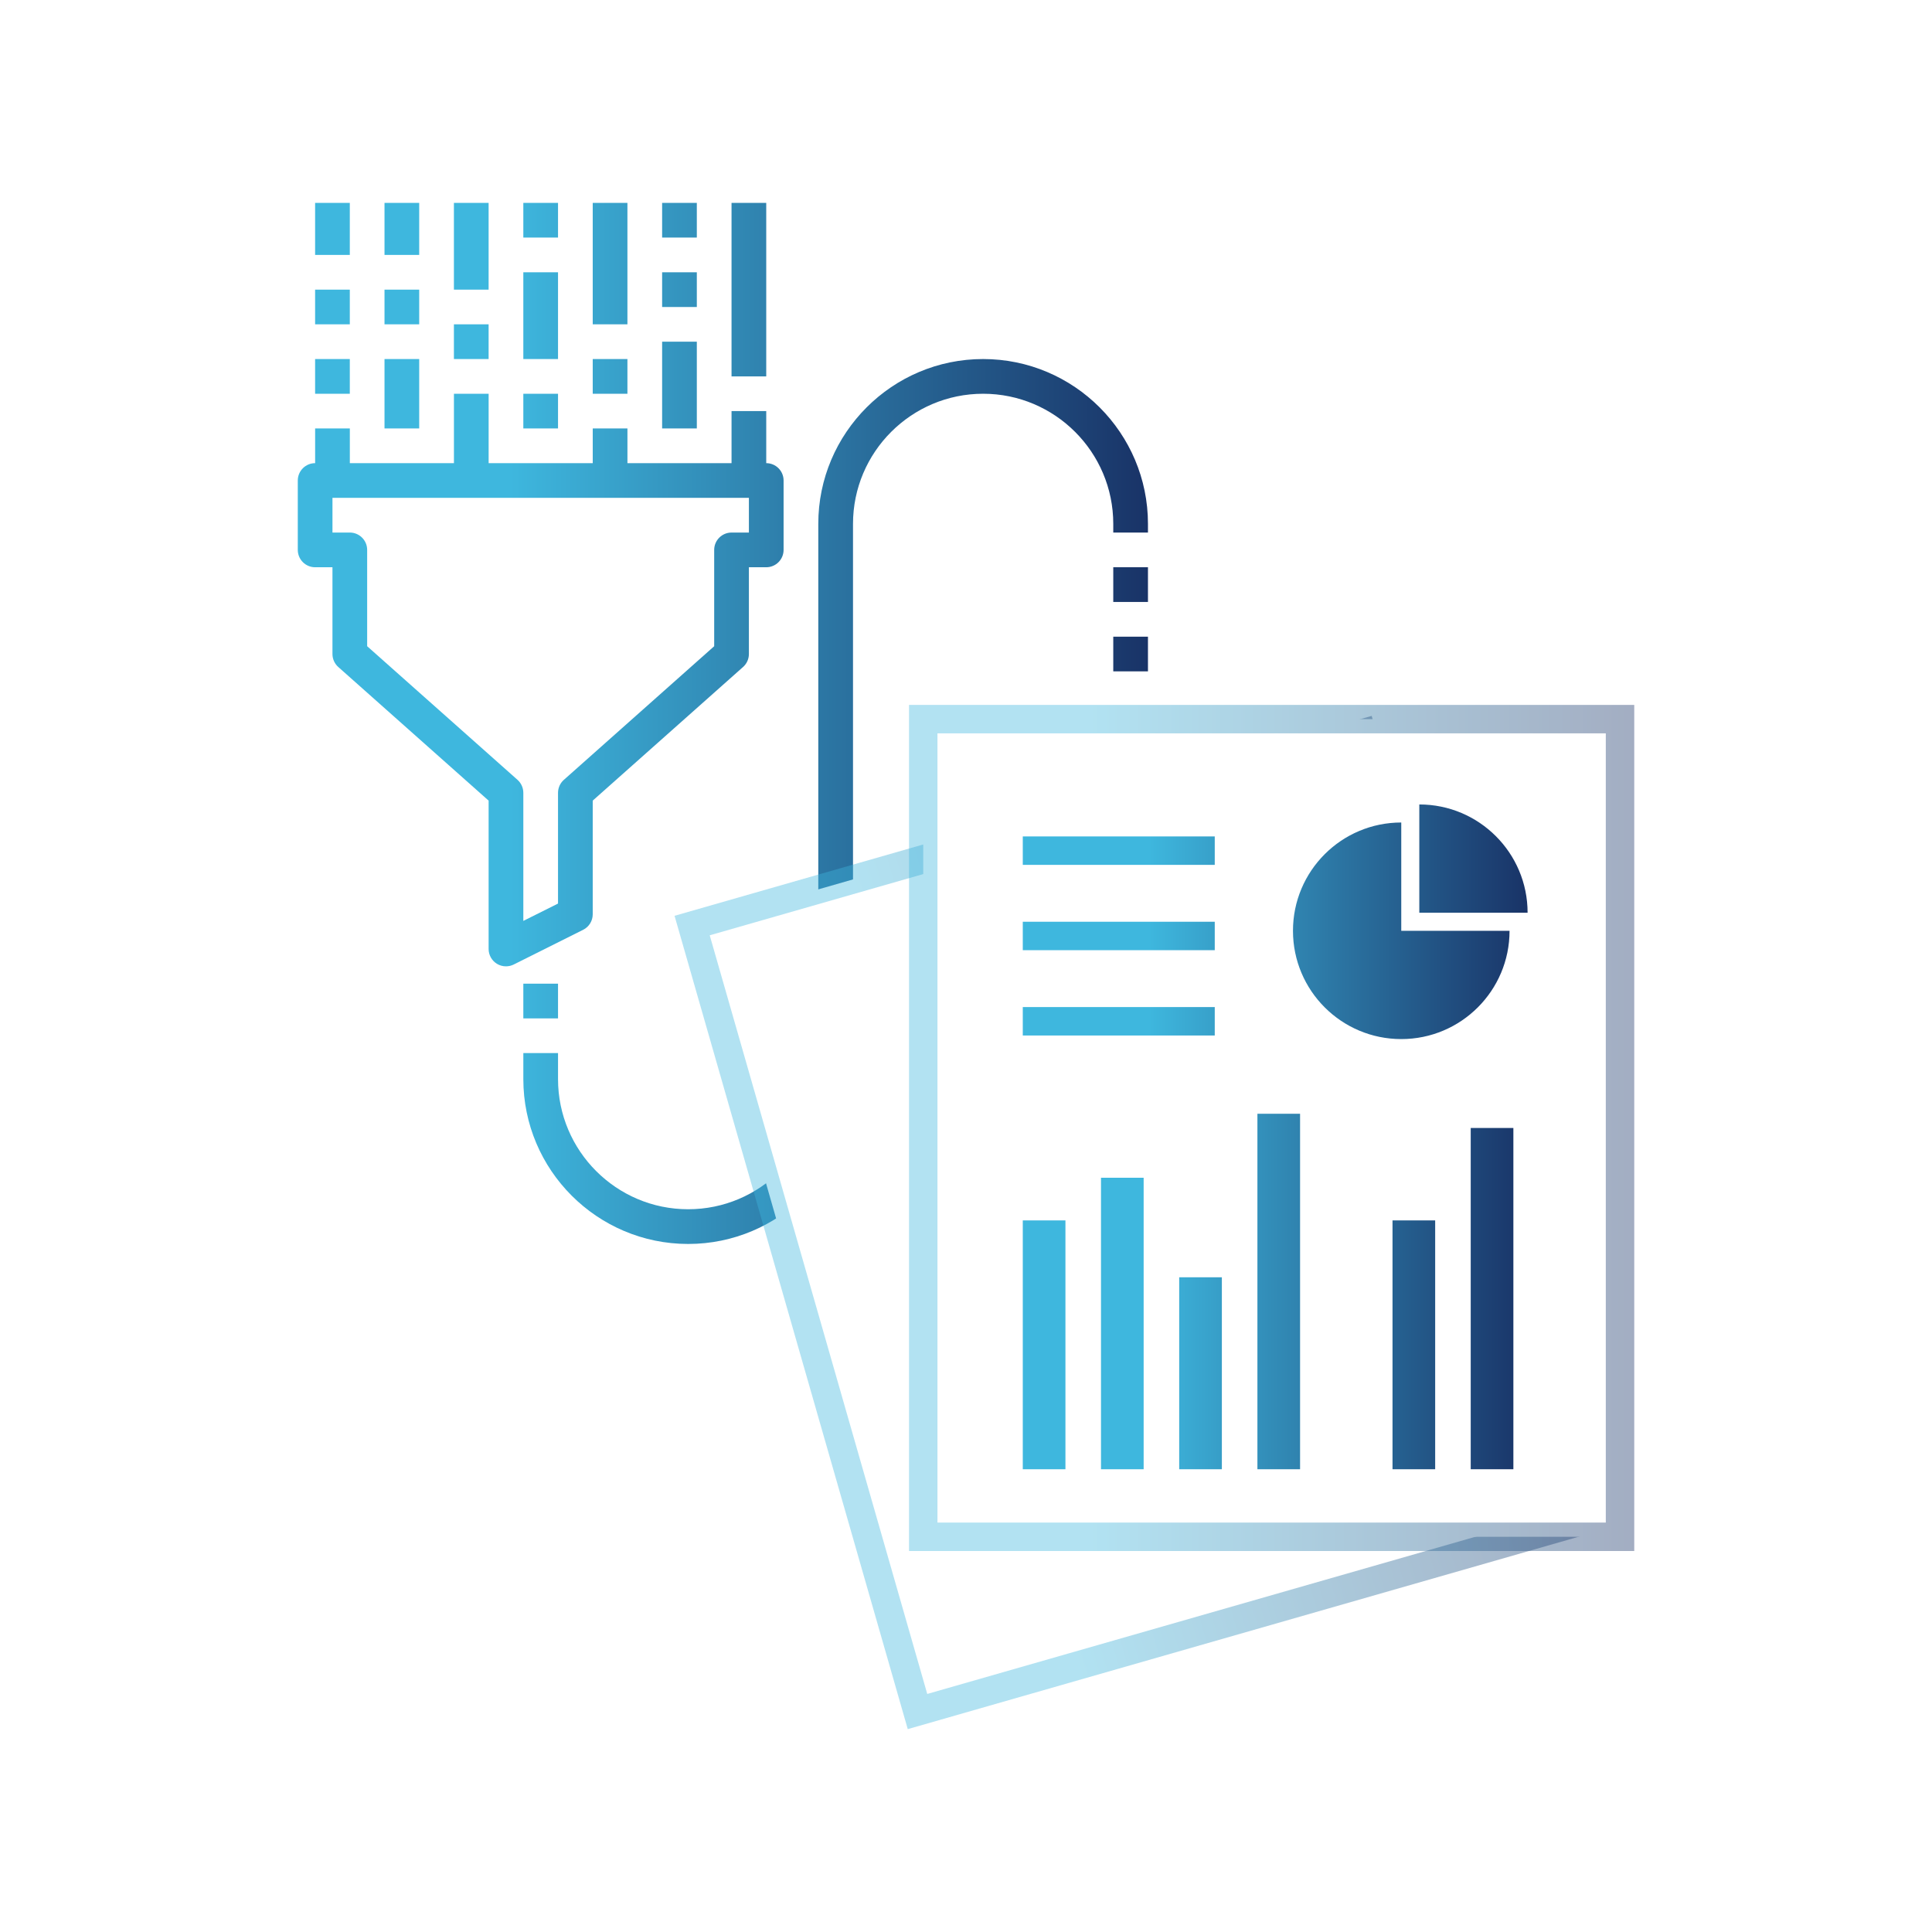 <?xml version="1.0" encoding="UTF-8"?>
<svg id="_レイヤー_1" data-name="レイヤー 1" xmlns="http://www.w3.org/2000/svg" xmlns:xlink="http://www.w3.org/1999/xlink" viewBox="0 0 200 200">
  <defs>
    <linearGradient id="_名称未設定グラデーション_7" data-name="名称未設定グラデーション 7" x1="30.823" y1="74.888" x2="118.837" y2="74.888" gradientUnits="userSpaceOnUse">
      <stop offset=".25" stop-color="#3eb7de"/>
      <stop offset="1" stop-color="#193367"/>
    </linearGradient>
    <linearGradient id="_名称未設定グラデーション_7-2" data-name="名称未設定グラデーション 7" x1="83.611" y1="243.518" x2="158.686" y2="243.518" gradientTransform="translate(-65.596 -74.137) rotate(-16)" xlink:href="#_名称未設定グラデーション_7"/>
    <linearGradient id="_名称未設定グラデーション_7-3" data-name="名称未設定グラデーション 7" x1="94.101" y1="116.766" x2="169.177" y2="116.766" xlink:href="#_名称未設定グラデーション_7"/>
    <linearGradient id="_名称未設定グラデーション_7-4" data-name="名称未設定グラデーション 7" x1="105.878" y1="117.686" x2="158.136" y2="117.686" xlink:href="#_名称未設定グラデーション_7"/>
  </defs>
  <rect width="200" height="200" style="fill: #fff;"/>
  <path d="M32.62,58.722h1.796v8.981c0,.514.219,1.002.602,1.344l15.564,13.834v15.357c0,.623.323,1.2.851,1.529.289.178.616.268.945.268.275,0,.55-.063.803-.189l7.185-3.592c.609-.305.993-.927.993-1.608v-11.767l15.564-13.834c.383-.339.602-.828.602-1.342v-8.981h1.796c.991,0,1.796-.805,1.796-1.796v-7.185c0-.991-.805-1.796-1.796-1.796v-5.389h-3.592v5.389h-10.777v-3.592h-3.592v3.592h-10.777v-7.185h-3.592v7.185h-10.777v-3.592h-3.592v3.592c-.991,0-1.796.805-1.796,1.796v7.185c0,.991.805,1.796,1.796,1.796ZM77.524,55.13h-1.796c-.991,0-1.796.805-1.796,1.796v9.971l-15.564,13.834c-.383.339-.602.828-.602,1.342v11.463l-3.592,1.796v-13.26c0-.514-.219-1.002-.602-1.344l-15.564-13.832v-9.971c0-.991-.805-1.796-1.796-1.796h-1.796v-3.592h43.109v3.592ZM54.174,40.76h3.592v3.592h-3.592v-3.592ZM54.174,28.187h3.592v8.981h-3.592v-8.981ZM54.174,21.002h3.592v3.592h-3.592v-3.592ZM61.359,37.168h3.592v3.592h-3.592v-3.592ZM61.359,21.002h3.592v12.573h-3.592v-12.573ZM32.62,37.168h3.592v3.592h-3.592v-3.592ZM32.62,21.002h3.592v5.389h-3.592v-5.389ZM68.543,35.372h3.592v8.981h-3.592v-8.981ZM68.543,28.187h3.592v3.592h-3.592v-3.592ZM68.543,21.002h3.592v3.592h-3.592v-3.592ZM39.804,21.002h3.592v5.389h-3.592v-5.389ZM39.804,29.983h3.592v3.592h-3.592v-3.592ZM39.804,37.168h3.592v7.185h-3.592v-7.185ZM46.989,21.002h3.592v8.981h-3.592v-8.981ZM46.989,33.576h3.592v3.592h-3.592v-3.592ZM32.62,29.983h3.592v3.592h-3.592v-3.592ZM75.728,21.002h3.592v17.962h-3.592v-17.962ZM118.837,54.232c0-9.408-7.655-17.064-17.064-17.064s-17.064,7.655-17.064,17.064v57.478c0,7.429-6.042,13.471-13.471,13.471s-13.471-6.042-13.471-13.471v-2.694h-3.592v2.694c0,9.408,7.655,17.064,17.064,17.064s17.064-7.655,17.064-17.064v-57.478c0-7.429,6.042-13.471,13.471-13.471s13.471,6.042,13.471,13.471v.898h3.592v-.898ZM54.174,101.831h3.592v3.592h-3.592v-3.592ZM115.245,58.722h3.592v3.592h-3.592v-3.592ZM115.245,65.907h3.592v3.592h-3.592v-3.592Z" style="fill: url(#_名称未設定グラデーション_7);"/>
  <g>
    <rect x="81.917" y="84.232" width="72.131" height="84.644" transform="translate(-30.313 37.423) rotate(-16)" style="fill: #fff;"/>
    <g style="opacity: .4;">
      <rect x="81.917" y="84.232" width="72.131" height="84.644" transform="translate(-30.313 37.423) rotate(-16)" style="fill: #fff;"/>
      <path d="M93.971,178.998l-24.142-84.195,72.167-20.694,24.142,84.195-72.167,20.694ZM73.47,96.822l22.519,78.535,66.507-19.071-22.519-78.535-66.507,19.071Z" style="fill: url(#_名称未設定グラデーション_7-2);"/>
    </g>
    <g>
      <rect x="95.573" y="74.444" width="72.131" height="84.644" style="fill: #fff;"/>
      <g style="opacity: .4;">
        <rect x="95.573" y="74.444" width="72.131" height="84.644" style="fill: #fff;"/>
        <path d="M169.177,160.56h-75.075v-87.588h75.075v87.588ZM97.045,157.616h69.187v-81.7h-69.187v81.7Z" style="fill: url(#_名称未設定グラデーション_7-3);"/>
      </g>
      <path d="M156.268,96.355c0,6.191-5.019,11.21-11.21,11.21s-11.21-5.019-11.21-11.21,5.019-11.21,11.21-11.21v11.21h11.21ZM146.926,83.277v11.21h11.21c0-6.191-5.019-11.21-11.21-11.21ZM125.751,86.589h-19.873v2.944h19.873v-2.944ZM125.751,95.421h-19.873v2.944h19.873v-2.944ZM125.751,104.253h-19.873v2.944h19.873v-2.944ZM110.294,126.334h-4.416v25.761h4.416v-25.761ZM118.39,121.918h-4.416v30.177h4.416v-30.177ZM126.487,132.223h-4.416v19.873h4.416v-19.873ZM134.583,115.294h-4.416v36.802h4.416v-36.802ZM148.568,126.334h-4.416v25.761h4.416v-25.761ZM156.664,116.766h-4.416v35.33h4.416v-35.33Z" style="fill: url(#_名称未設定グラデーション_7-4);"/>
    </g>
  </g>
</svg>
